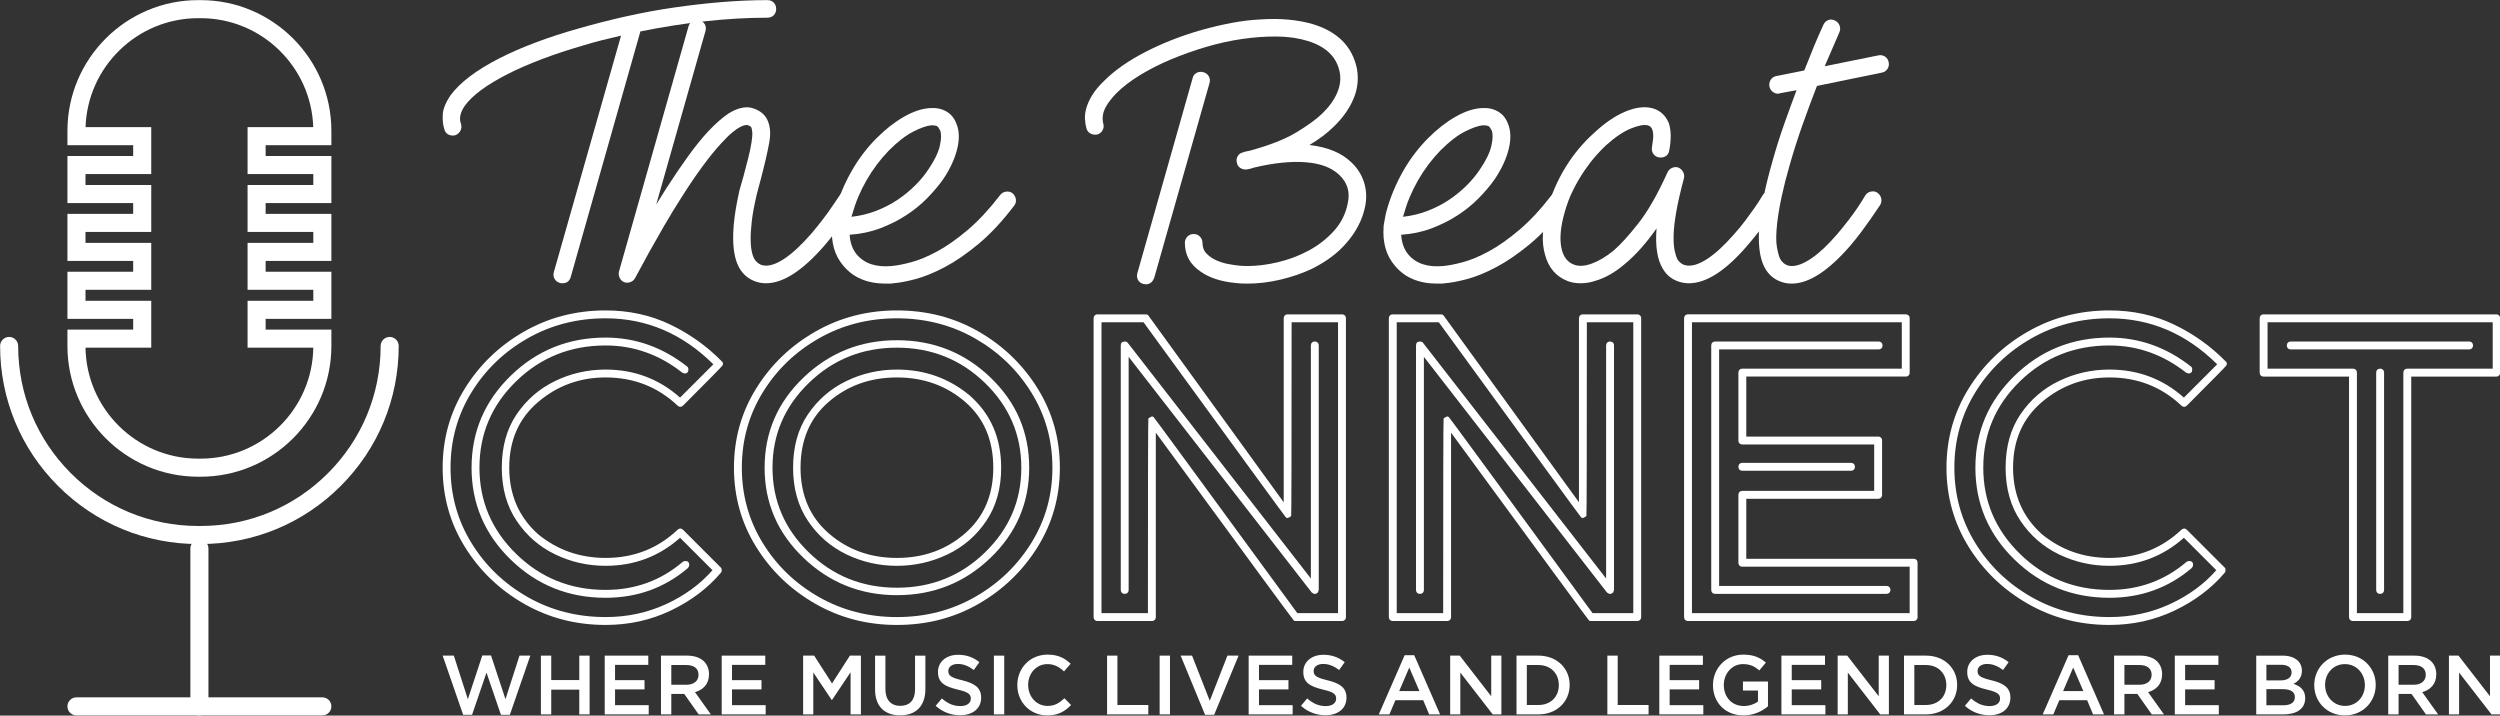 <?xml version="1.0" encoding="UTF-8" standalone="no"?>
<!DOCTYPE svg PUBLIC "-//W3C//DTD SVG 1.1//EN" "http://www.w3.org/Graphics/SVG/1.1/DTD/svg11.dtd">
<svg width="100%" height="100%" viewBox="0 0 5698 1631" version="1.1" xmlns="http://www.w3.org/2000/svg" xmlns:xlink="http://www.w3.org/1999/xlink" xml:space="preserve" xmlns:serif="http://www.serif.com/" style="fill-rule:evenodd;clip-rule:evenodd;stroke-linejoin:round;stroke-miterlimit:2;">
    <rect x="0" y="0" width="5698" height="1631" fill="#333333" stroke="none"/>
    <g transform="matrix(1,0,0,1,-2984.5,-3351.58)">
        <g transform="matrix(4.167,0,0,4.167,0,0)">
            <g transform="matrix(1,0,0,1,1047.47,988.962)">
                <path d="M0,142.321C-20.287,142.321 -37.579,135.373 -51.872,121.476C-66.169,107.579 -73.317,90.807 -73.317,71.16C-73.317,51.514 -66.169,34.742 -51.872,20.845C-37.579,6.948 -20.287,-0 0,-0C16.292,-0 31.148,5.272 44.565,15.814C45.044,16.136 45.284,16.694 45.284,17.491C45.284,18.928 44.565,19.647 43.128,19.647L41.929,19.168C29.309,9.266 15.334,4.312 0,4.312C-19.168,4.312 -35.46,10.823 -48.878,23.84C-62.295,36.86 -69.004,52.633 -69.004,71.16C-69.004,89.531 -62.295,105.265 -48.878,118.361C-35.46,131.459 -19.168,138.007 0,138.007C16.131,138.007 30.189,132.898 42.169,122.674C42.648,122.356 43.128,122.195 43.607,122.195C45.044,122.195 45.763,122.913 45.763,124.351C45.763,124.83 45.523,125.392 45.044,126.028C32.263,136.892 17.251,142.321 0,142.321M0,152.863C11.819,152.863 22.84,150.508 33.064,145.795C43.285,141.085 51.753,134.894 58.461,127.225L40.731,109.495C29.231,119.72 15.652,124.83 0,124.83C-9.745,124.83 -18.928,122.756 -27.554,118.601C-36.179,114.449 -43.21,108.339 -48.638,100.272C-54.07,92.207 -56.784,82.503 -56.784,71.16C-56.784,59.66 -54.07,49.918 -48.638,41.929C-43.21,33.945 -36.179,27.876 -27.554,23.72C-18.928,19.569 -9.745,17.491 0,17.491C15.652,17.491 29.231,22.604 40.731,32.824L58.941,14.615C42.008,-2.157 22.361,-10.542 0,-10.542C-15.656,-10.542 -29.912,-6.866 -42.768,0.479C-55.627,7.828 -65.852,17.693 -73.437,30.07C-81.025,42.45 -84.817,56.148 -84.817,71.16C-84.817,86.177 -81.025,99.874 -73.437,112.251C-65.852,124.632 -55.627,134.496 -42.768,141.841C-29.912,149.191 -15.656,152.863 0,152.863M0,157.176C-16.292,157.176 -31.189,153.305 -44.685,145.556C-58.185,137.809 -68.966,127.428 -77.03,114.408C-85.098,101.391 -89.13,86.974 -89.13,71.16C-89.13,55.347 -85.098,40.934 -77.03,27.913C-68.966,14.896 -58.185,4.515 -44.685,-3.235C-31.189,-10.98 -16.292,-14.855 0,-14.855C12.778,-14.855 24.517,-12.297 35.221,-7.188C45.921,-2.074 55.347,4.634 63.493,12.939C63.973,13.261 64.212,13.74 64.212,14.376C64.212,14.537 64.13,14.817 63.973,15.214C63.812,15.614 56.624,22.923 42.408,37.138C41.929,37.617 41.45,37.857 40.971,37.857C40.331,37.857 39.773,37.617 39.294,37.138C28.43,26.918 15.334,21.803 0,21.803C-14.058,21.803 -26.356,26.278 -36.898,35.221C-47.44,44.169 -52.711,56.148 -52.711,71.16C-52.711,86.016 -47.44,98.156 -36.898,107.579C-26.356,116.204 -14.058,120.517 0,120.517C15.334,120.517 28.43,115.407 39.294,105.183C39.773,104.704 40.331,104.464 40.971,104.464C41.45,104.464 41.929,104.704 42.408,105.183L63.014,125.788C63.332,125.949 63.493,126.428 63.493,127.225C63.493,127.865 63.332,128.346 63.014,128.664C55.826,137.132 46.722,143.998 35.7,149.269C24.678,154.54 12.778,157.176 0,157.176" style="fill:white;fill-rule:nonzero;"/>
            </g>
        </g>
        <g transform="matrix(4.167,0,0,4.167,0,0)">
            <g transform="matrix(1,0,0,1,1206.8,1010.77)">
                <path d="M0,98.712C14.533,98.712 26.954,94.243 37.257,85.296C47.56,76.351 52.711,64.372 52.711,49.355C52.711,34.182 47.56,22.162 37.257,13.296C26.954,4.432 14.533,-0.002 0,-0.002C-14.537,-0.002 -26.954,4.432 -37.257,13.296C-47.56,22.162 -52.711,34.182 -52.711,49.355C-52.711,64.372 -47.56,76.351 -37.257,85.296C-26.954,94.243 -14.537,98.712 0,98.712M0,103.026C-9.745,103.026 -18.928,100.951 -27.554,96.796C-36.179,92.644 -43.209,86.534 -48.638,78.467C-54.07,70.402 -56.784,60.698 -56.784,49.355C-56.784,37.855 -54.07,28.114 -48.638,20.125C-43.209,12.14 -36.179,6.071 -27.554,1.916C-18.928,-2.236 -9.745,-4.314 0,-4.314C15.173,-4.314 28.43,0.399 39.773,9.822C51.274,19.885 57.024,33.063 57.024,49.355C57.024,60.698 54.306,70.402 48.878,78.467C43.446,86.534 36.378,92.644 27.674,96.796C18.966,100.951 9.741,103.026 0,103.026M0,115.005C18.846,115.005 34.899,108.577 48.159,95.718C61.415,82.862 68.046,67.407 68.046,49.355C68.046,31.307 61.415,15.854 48.159,2.993C34.899,-9.863 18.846,-16.293 0,-16.293C-18.849,-16.293 -34.903,-9.863 -48.159,2.993C-61.419,15.854 -68.046,31.307 -68.046,49.355C-68.046,67.407 -61.419,82.862 -48.159,95.718C-34.903,108.577 -18.849,115.005 0,115.005M0,119.078C-19.808,119.078 -36.819,112.291 -51.034,98.712C-65.253,85.137 -72.358,68.685 -72.358,49.355C-72.358,30.031 -65.253,13.577 -51.034,-0.002C-36.819,-13.576 -19.808,-20.366 0,-20.366C19.966,-20.366 37.018,-13.576 51.154,-0.002C65.29,13.577 72.358,30.031 72.358,49.355C72.358,68.685 65.29,85.137 51.154,98.712C37.018,112.291 19.966,119.078 0,119.078M0,131.059C15.652,131.059 29.908,127.386 42.768,120.036C55.624,112.691 65.889,102.827 73.556,90.446C81.223,78.069 85.057,64.372 85.057,49.355C85.057,34.343 81.223,20.645 73.556,8.265C65.889,-4.112 55.624,-13.977 42.768,-21.326C29.908,-28.671 15.652,-32.347 0,-32.347C-15.656,-32.347 -29.912,-28.671 -42.768,-21.326C-55.627,-13.977 -65.851,-4.112 -73.436,8.265C-81.025,20.645 -84.817,34.343 -84.817,49.355C-84.817,64.372 -81.025,78.069 -73.436,90.446C-65.851,102.827 -55.627,112.691 -42.768,120.036C-29.912,127.386 -15.656,131.059 0,131.059M0,135.371C-16.292,135.371 -31.189,131.5 -44.684,123.751C-58.185,116.004 -68.966,105.623 -77.03,92.603C-85.098,79.586 -89.13,65.169 -89.13,49.355C-89.13,33.542 -85.098,19.13 -77.03,6.108C-68.966,-6.909 -58.185,-17.29 -44.684,-25.039C-31.189,-32.785 -16.292,-36.659 0,-36.659C16.45,-36.659 31.387,-32.785 44.805,-25.039C58.222,-17.29 68.963,-6.909 77.03,6.108C85.094,19.13 89.13,33.542 89.13,49.355C89.13,65.169 85.094,79.586 77.03,92.603C68.963,105.623 58.222,116.004 44.805,123.751C31.387,131.5 16.45,135.371 0,135.371" style="fill:white;fill-rule:nonzero;"/>
            </g>
        </g>
        <g transform="matrix(4.167,0,0,4.167,0,0)">
            <g transform="matrix(1,0,0,1,1435.86,991.118)">
                <path d="M0,138.008L-0.959,138.008L-2.156,137.289L-102.308,8.386L-102.308,135.851C-102.308,136.492 -102.51,137.013 -102.907,137.409C-103.307,137.81 -103.828,138.008 -104.464,138.008C-105.104,138.008 -105.625,137.81 -106.021,137.409C-106.422,137.013 -106.621,136.492 -106.621,135.851L-106.621,2.156C-106.621,0.719 -105.901,0.001 -104.464,0.001C-103.667,0.001 -103.109,0.24 -102.787,0.719L-2.636,129.623L-2.636,2.156C-2.636,1.52 -2.437,1 -2.036,0.599C-1.64,0.203 -1.12,0.001 -0.479,0.001C0.157,0.001 0.677,0.203 1.078,0.599C1.475,1 1.677,1.52 1.677,2.156L1.677,135.851L1.198,137.289L0,138.008ZM12.219,148.55L12.219,-10.541L-13.178,-10.541C-13.178,59.743 -13.26,95.042 -13.418,95.36C-13.579,95.682 -14.219,96.078 -15.334,96.557C-15.656,96.557 -15.974,96.438 -16.292,96.198C-16.614,95.959 -42.569,60.379 -94.162,-10.541L-117.163,-10.541L-117.163,148.55L-91.765,148.55C-91.765,77.952 -91.687,42.492 -91.526,42.17C-91.369,41.852 -90.729,41.451 -89.609,40.971C-89.291,40.971 -88.972,41.091 -88.651,41.33C-88.332,41.571 -62.138,77.312 -10.063,148.55L12.219,148.55ZM14.376,152.863L-11.021,152.863C-11.343,152.863 -11.621,152.825 -11.86,152.743C-12.1,152.664 -37.298,118.361 -87.453,49.837L-87.453,150.707C-87.453,151.347 -87.655,151.867 -88.052,152.264C-88.452,152.664 -88.972,152.863 -89.609,152.863L-119.319,152.863C-119.959,152.863 -120.479,152.664 -120.877,152.264C-121.277,151.867 -121.475,151.347 -121.475,150.707L-121.475,-12.698C-121.475,-13.334 -121.277,-13.855 -120.877,-14.255C-120.479,-14.653 -119.959,-14.855 -119.319,-14.855L-92.964,-14.855C-92.166,-14.855 -91.608,-14.533 -91.286,-13.896L-17.491,87.933L-17.491,-12.698C-17.491,-13.334 -17.292,-13.855 -16.892,-14.255C-16.495,-14.653 -15.974,-14.855 -15.334,-14.855L14.376,-14.855C15.012,-14.855 15.533,-14.653 15.933,-14.255C16.33,-13.855 16.532,-13.334 16.532,-12.698L16.532,150.707C16.532,151.347 16.33,151.867 15.933,152.264C15.533,152.664 15.012,152.863 14.376,152.863" style="fill:white;fill-rule:nonzero;"/>
            </g>
        </g>
        <g transform="matrix(4.167,0,0,4.167,0,0)">
            <g transform="matrix(1,0,0,1,1597.35,991.118)">
                <path d="M0,138.008L-0.959,138.008L-2.156,137.289L-102.308,8.386L-102.308,135.851C-102.308,136.492 -102.51,137.013 -102.907,137.409C-103.307,137.81 -103.828,138.008 -104.464,138.008C-105.104,138.008 -105.625,137.81 -106.021,137.409C-106.422,137.013 -106.621,136.492 -106.621,135.851L-106.621,2.156C-106.621,0.719 -105.901,0.001 -104.464,0.001C-103.667,0.001 -103.109,0.24 -102.787,0.719L-2.636,129.623L-2.636,2.156C-2.636,1.52 -2.437,1 -2.036,0.599C-1.64,0.203 -1.12,0.001 -0.479,0.001C0.157,0.001 0.677,0.203 1.078,0.599C1.475,1 1.677,1.52 1.677,2.156L1.677,135.851L1.198,137.289L0,138.008ZM12.219,148.55L12.219,-10.541L-13.178,-10.541C-13.178,59.743 -13.26,95.042 -13.418,95.36C-13.579,95.682 -14.219,96.078 -15.334,96.557C-15.656,96.557 -15.974,96.438 -16.292,96.198C-16.614,95.959 -42.569,60.379 -94.162,-10.541L-117.163,-10.541L-117.163,148.55L-91.765,148.55C-91.765,77.952 -91.687,42.492 -91.526,42.17C-91.369,41.852 -90.729,41.451 -89.609,40.971C-89.291,40.971 -88.972,41.091 -88.651,41.33C-88.332,41.571 -62.138,77.312 -10.063,148.55L12.219,148.55ZM14.376,152.863L-11.021,152.863C-11.343,152.863 -11.621,152.825 -11.86,152.743C-12.1,152.664 -37.298,118.361 -87.453,49.837L-87.453,150.707C-87.453,151.347 -87.655,151.867 -88.052,152.264C-88.452,152.664 -88.972,152.863 -89.609,152.863L-119.319,152.863C-119.959,152.863 -120.479,152.664 -120.877,152.264C-121.277,151.867 -121.475,151.347 -121.475,150.707L-121.475,-12.698C-121.475,-13.334 -121.277,-13.855 -120.877,-14.255C-120.479,-14.653 -119.959,-14.855 -119.319,-14.855L-92.964,-14.855C-92.166,-14.855 -91.608,-14.533 -91.286,-13.896L-17.491,87.933L-17.491,-12.698C-17.491,-13.334 -17.292,-13.855 -16.892,-14.255C-16.495,-14.653 -15.974,-14.855 -15.334,-14.855L14.376,-14.855C15.012,-14.855 15.533,-14.653 15.933,-14.255C16.33,-13.855 16.532,-13.334 16.532,-12.698L16.532,150.707C16.532,151.347 16.33,151.867 15.933,152.264C15.533,152.664 15.012,152.863 14.376,152.863" style="fill:white;fill-rule:nonzero;"/>
            </g>
        </g>
        <g transform="matrix(4.167,0,0,4.167,0,0)">
            <g transform="matrix(1,0,0,1,1728.64,1058.44)">
                <path d="M0,3.356L-59.42,3.356C-60.06,3.356 -60.581,3.158 -60.978,2.757C-61.378,2.359 -61.576,1.839 -61.576,1.199C-61.576,0.563 -61.378,0.043 -60.978,-0.358C-60.581,-0.754 -60.06,-0.956 -59.42,-0.956L0,-0.956C0.636,-0.956 1.157,-0.754 1.557,-0.358C1.954,0.043 2.156,0.563 2.156,1.199C2.156,1.839 1.954,2.359 1.557,2.757C1.157,3.158 0.636,3.356 0,3.356M19.407,70.682L-74.276,70.682C-74.916,70.682 -75.436,70.484 -75.832,70.084C-76.233,69.687 -76.432,69.167 -76.432,68.525L-76.432,-65.169C-76.432,-65.805 -76.233,-66.326 -75.832,-66.726C-75.436,-67.123 -74.916,-67.325 -74.276,-67.325L15.094,-67.325C15.731,-67.325 16.251,-67.123 16.652,-66.726C17.049,-66.326 17.251,-65.805 17.251,-65.169C17.251,-64.529 17.049,-64.008 16.652,-63.611C16.251,-63.211 15.731,-63.012 15.094,-63.012L-72.119,-63.012L-72.119,66.37L19.407,66.37C20.043,66.37 20.564,66.572 20.965,66.969C21.361,67.369 21.563,67.89 21.563,68.525C21.563,69.167 21.361,69.687 20.965,70.084C20.564,70.484 20.043,70.682 19.407,70.682M32.106,81.225L32.106,55.828L-59.42,55.828C-60.06,55.828 -60.581,55.629 -60.978,55.229C-61.378,54.831 -61.576,54.311 -61.576,53.671L-61.576,16.534C-61.576,15.897 -61.378,15.377 -60.978,14.976C-60.581,14.58 -60.06,14.377 -59.42,14.377L12.698,14.377L12.698,-11.02L-59.42,-11.02C-60.06,-11.02 -60.581,-11.218 -60.978,-11.618C-61.378,-12.016 -61.576,-12.537 -61.576,-13.177L-61.576,-50.313C-61.576,-50.951 -61.378,-51.471 -60.978,-51.871C-60.581,-52.268 -60.06,-52.47 -59.42,-52.47L27.793,-52.47L27.793,-77.867L-86.974,-77.867L-86.974,81.225L32.106,81.225ZM34.262,85.537L-89.13,85.537C-89.77,85.537 -90.29,85.339 -90.688,84.938C-91.088,84.542 -91.286,84.022 -91.286,83.382L-91.286,-80.024C-91.286,-80.66 -91.088,-81.18 -90.688,-81.581C-90.29,-81.979 -89.77,-82.181 -89.13,-82.181L29.949,-82.181C30.586,-82.181 31.106,-81.979 31.507,-81.581C31.903,-81.18 32.106,-80.66 32.106,-80.024L32.106,-50.313C32.106,-49.673 31.903,-49.153 31.507,-48.756C31.106,-48.356 30.586,-48.158 29.949,-48.158L-57.264,-48.158L-57.264,-15.332L14.855,-15.332C15.491,-15.332 16.012,-15.131 16.412,-14.733C16.809,-14.333 17.011,-13.813 17.011,-13.177L17.011,16.534C17.011,17.174 16.809,17.694 16.412,18.091C16.012,18.491 15.491,18.69 14.855,18.69L-57.264,18.69L-57.264,51.515L34.262,51.515C34.899,51.515 35.419,51.716 35.819,52.114C36.217,52.515 36.418,53.035 36.418,53.671L36.418,83.382C36.418,84.022 36.217,84.542 35.819,84.938C35.419,85.339 34.899,85.537 34.262,85.537" style="fill:white;fill-rule:nonzero;"/>
            </g>
        </g>
        <g transform="matrix(4.167,0,0,4.167,0,0)">
            <g transform="matrix(1,0,0,1,1870.01,988.962)">
                <path d="M0,142.321C-20.287,142.321 -37.58,135.373 -51.873,121.476C-66.17,107.579 -73.317,90.807 -73.317,71.16C-73.317,51.514 -66.17,34.742 -51.873,20.845C-37.58,6.948 -20.287,-0 0,-0C16.292,-0 31.146,5.272 44.564,15.814C45.043,16.136 45.283,16.694 45.283,17.491C45.283,18.928 44.564,19.647 43.127,19.647L41.93,19.168C29.309,9.266 15.334,4.312 0,4.312C-19.168,4.312 -35.461,10.823 -48.878,23.84C-62.295,36.86 -69.004,52.633 -69.004,71.16C-69.004,89.531 -62.295,105.265 -48.878,118.361C-35.461,131.459 -19.168,138.007 0,138.007C16.131,138.007 30.188,132.898 42.169,122.674C42.648,122.356 43.127,122.195 43.606,122.195C45.043,122.195 45.763,122.913 45.763,124.351C45.763,124.83 45.523,125.392 45.043,126.028C32.263,136.892 17.25,142.321 0,142.321M0,152.863C11.818,152.863 22.84,150.508 33.064,145.795C43.284,141.085 51.752,134.894 58.461,127.225L40.731,109.495C29.23,119.72 15.652,124.83 0,124.83C-9.745,124.83 -18.929,122.756 -27.554,118.601C-36.18,114.449 -43.211,108.339 -48.638,100.272C-54.071,92.207 -56.786,82.503 -56.786,71.16C-56.786,59.66 -54.071,49.918 -48.638,41.929C-43.211,33.945 -36.18,27.876 -27.554,23.72C-18.929,19.569 -9.745,17.491 0,17.491C15.652,17.491 29.23,22.604 40.731,32.824L58.94,14.615C42.008,-2.157 22.361,-10.542 0,-10.542C-15.657,-10.542 -29.913,-6.866 -42.769,0.479C-55.628,7.828 -65.852,17.693 -73.437,30.07C-81.025,42.45 -84.818,56.148 -84.818,71.16C-84.818,86.177 -81.025,99.874 -73.437,112.251C-65.852,124.632 -55.628,134.496 -42.769,141.841C-29.913,149.191 -15.657,152.863 0,152.863M0,157.176C-16.293,157.176 -31.189,153.305 -44.685,145.556C-58.185,137.809 -68.967,127.428 -77.031,114.408C-85.098,101.391 -89.131,86.974 -89.131,71.16C-89.131,55.347 -85.098,40.934 -77.031,27.913C-68.967,14.896 -58.185,4.515 -44.685,-3.235C-31.189,-10.98 -16.293,-14.855 0,-14.855C12.776,-14.855 24.517,-12.297 35.221,-7.188C45.92,-2.074 55.346,4.634 63.493,12.939C63.972,13.261 64.212,13.74 64.212,14.376C64.212,14.537 64.129,14.817 63.972,15.214C63.811,15.614 56.623,22.923 42.409,37.138C41.93,37.617 41.449,37.857 40.97,37.857C40.33,37.857 39.773,37.617 39.294,37.138C28.429,26.918 15.334,21.803 0,21.803C-14.058,21.803 -26.356,26.278 -36.898,35.221C-47.441,44.169 -52.711,56.148 -52.711,71.16C-52.711,86.016 -47.441,98.156 -36.898,107.579C-26.356,116.204 -14.058,120.517 0,120.517C15.334,120.517 28.429,115.407 39.294,105.183C39.773,104.704 40.33,104.464 40.97,104.464C41.449,104.464 41.93,104.704 42.409,105.183L63.014,125.788C63.332,125.949 63.493,126.428 63.493,127.225C63.493,127.865 63.332,128.346 63.014,128.664C55.825,137.132 46.721,143.998 35.7,149.269C24.678,154.54 12.776,157.176 0,157.176" style="fill:white;fill-rule:nonzero;"/>
            </g>
        </g>
        <g transform="matrix(4.167,0,0,4.167,0,0)">
            <g transform="matrix(1,0,0,1,2018.07,991.118)">
                <path d="M0,138.008C-0.64,138.008 -1.16,137.81 -1.557,137.409C-1.959,137.013 -2.157,136.492 -2.157,135.851L-2.157,17.012C-2.157,16.375 -1.959,15.855 -1.557,15.454C-1.16,15.058 -0.64,14.855 0,14.855C0.636,14.855 1.156,15.058 1.557,15.454C1.955,15.855 2.157,16.375 2.157,17.012L2.157,135.851C2.157,136.492 1.955,137.013 1.557,137.409C1.156,137.81 0.636,138.008 0,138.008M48.638,4.313L-48.878,4.313C-49.518,4.313 -50.038,4.115 -50.435,3.714C-50.835,3.318 -51.035,2.796 -51.035,2.156C-51.035,1.52 -50.835,1 -50.435,0.599C-50.038,0.203 -49.518,0.001 -48.878,0.001L48.638,0.001C49.274,0.001 49.795,0.203 50.195,0.599C50.592,1 50.794,1.52 50.794,2.156C50.794,2.796 50.592,3.318 50.195,3.714C49.795,4.115 49.274,4.313 48.638,4.313M12.699,148.55L12.699,17.012C12.699,16.375 12.897,15.855 13.298,15.454C13.694,15.058 14.215,14.855 14.855,14.855L61.576,14.855L61.576,-10.541L-61.577,-10.541L-61.577,14.855L-14.855,14.855C-14.219,14.855 -13.698,15.058 -13.298,15.454C-12.901,15.855 -12.699,16.375 -12.699,17.012L-12.699,148.55L12.699,148.55ZM14.855,152.863L-14.855,152.863C-15.495,152.863 -16.015,152.664 -16.413,152.264C-16.813,151.867 -17.012,151.347 -17.012,150.707L-17.012,19.168L-63.733,19.168C-64.373,19.168 -64.893,18.97 -65.291,18.569C-65.691,18.173 -65.889,17.652 -65.889,17.012L-65.889,-12.698C-65.889,-13.334 -65.691,-13.855 -65.291,-14.255C-64.893,-14.653 -64.373,-14.855 -63.733,-14.855L63.732,-14.855C64.211,-14.855 64.649,-14.653 65.05,-14.255C65.448,-13.855 65.65,-13.334 65.65,-12.698L65.65,17.012C65.65,17.652 65.448,18.173 65.05,18.569C64.649,18.97 64.129,19.168 63.493,19.168L17.012,19.168L17.012,150.707C17.012,151.347 16.809,151.867 16.413,152.264C16.012,152.664 15.491,152.863 14.855,152.863" style="fill:white;fill-rule:nonzero;"/>
            </g>
        </g>
        <g transform="matrix(4.167,0,0,4.167,0,0)">
            <g transform="matrix(1,0,0,1,1135.95,959.253)">
                <path d="M0,-154.874C1.41,-154.874 2.564,-154.423 3.462,-153.526C4.358,-152.629 4.809,-151.474 4.809,-150.063C4.809,-148.65 4.358,-147.497 3.462,-146.6C2.564,-145.702 1.41,-145.254 0,-145.254C-10.903,-145.254 -22.191,-144.61 -33.861,-143.33C-45.534,-142.047 -57.399,-140.185 -69.453,-137.751L-107.547,-3.463C-108.19,-1.155 -109.729,0 -112.164,0C-112.807,0 -113.255,-0.063 -113.511,-0.193C-114.794,-0.577 -115.756,-1.313 -116.396,-2.405C-117.039,-3.493 -117.166,-4.744 -116.781,-6.157L-80.034,-135.443C-83.497,-134.672 -86.993,-133.837 -90.52,-132.941C-94.049,-132.043 -97.479,-131.08 -100.812,-130.055C-117.103,-125.309 -130.826,-120.114 -141.984,-114.471C-153.528,-108.57 -161.353,-102.799 -165.455,-97.157C-168.023,-93.436 -168.727,-90.101 -167.572,-87.153C-167.187,-85.869 -167.283,-84.651 -167.861,-83.497C-168.437,-82.343 -169.37,-81.508 -170.65,-80.996C-170.909,-80.867 -171.42,-80.804 -172.19,-80.804C-173.217,-80.804 -174.147,-81.092 -174.979,-81.67C-175.815,-82.247 -176.359,-83.046 -176.614,-84.074C-177.384,-86.254 -177.703,-88.914 -177.576,-92.058C-177.45,-95.2 -176.037,-98.759 -173.344,-102.736C-168.215,-109.788 -159.236,-116.588 -146.409,-123.129C-140.638,-126.078 -134.096,-128.931 -126.785,-131.69C-119.475,-134.447 -111.716,-136.982 -103.506,-139.29C-95.041,-141.725 -86.383,-143.938 -77.533,-145.928C-68.684,-147.915 -59.834,-149.55 -50.984,-150.833C-42.133,-152.114 -33.413,-153.11 -24.819,-153.815C-16.227,-154.519 -7.955,-154.874 0,-154.874" style="fill:white;fill-rule:nonzero;"/>
            </g>
        </g>
        <g transform="matrix(4.167,0,0,4.167,0,0)">
            <g transform="matrix(1,0,0,1,1135.18,814.961)">
                <path d="M0,144.292C-0.644,144.292 -1.251,144.262 -1.828,144.196C-2.405,144.132 -3.015,144.036 -3.656,143.907C-8.146,142.882 -11.61,140.51 -14.044,136.789C-19.047,128.968 -19.239,114.73 -14.622,94.078L-14.622,93.885L-12.313,85.806C-11.288,82.087 -10.389,78.657 -9.62,75.512C-8.85,72.371 -8.273,69.582 -7.888,67.144C-7.504,64.579 -7.377,62.689 -7.504,61.468C-7.633,60.25 -7.825,59.385 -8.08,58.87C-8.21,58.744 -8.402,58.582 -8.658,58.389C-8.917,58.198 -9.427,57.975 -10.197,57.717C-10.455,57.717 -10.87,57.75 -11.448,57.812C-12.025,57.879 -12.89,58.198 -14.044,58.775C-15.199,59.351 -16.642,60.346 -18.373,61.757C-20.105,63.17 -22.191,65.22 -24.626,67.913C-27.704,71.249 -31.042,75.353 -34.63,80.226C-38.223,85.102 -42.008,90.682 -45.981,96.964C-49.444,102.35 -52.715,107.708 -55.793,113.028C-58.872,118.353 -61.565,123.099 -63.874,127.266C-66.182,131.434 -68.746,136.148 -71.569,141.406C-72.08,142.435 -72.916,143.171 -74.07,143.618C-75.225,144.069 -76.379,144.099 -77.533,143.715C-78.688,143.204 -79.521,142.401 -80.034,141.31C-80.546,140.222 -80.675,139.097 -80.419,137.943L-42.326,3.656C-41.941,2.375 -41.172,1.413 -40.017,0.769C-38.863,0.128 -37.645,0 -36.362,0.384C-35.081,0.769 -34.119,1.509 -33.476,2.597C-32.836,3.688 -32.707,4.939 -33.092,6.348L-60.026,101.197L-54.254,91.963C-50.022,85.42 -46.047,79.586 -42.326,74.454C-38.607,69.326 -35.081,64.964 -31.745,61.371C-27.512,56.884 -23.731,53.55 -20.394,51.367C-15.776,48.548 -11.673,47.52 -8.08,48.29C-4.233,49.317 -1.477,51.175 0.192,53.868C2.242,57.331 2.789,61.757 1.827,67.144C0.865,72.53 -0.77,79.586 -3.078,88.307C-3.463,89.59 -3.818,90.903 -4.137,92.251C-4.459,93.597 -4.81,94.977 -5.195,96.386C-6.479,101.904 -7.344,106.65 -7.792,110.624C-8.243,114.601 -8.436,118 -8.369,120.821C-8.306,123.643 -8.051,125.919 -7.6,127.65C-7.152,129.382 -6.608,130.699 -5.964,131.594C-4.81,133.133 -3.4,134.095 -1.731,134.481C1.473,135.123 5.321,133.969 9.811,131.018C14.299,128.068 19.239,123.513 24.626,117.358C26.805,114.793 28.859,112.259 30.782,109.758C32.706,107.257 34.342,105.014 35.688,103.024C37.035,101.037 38.541,98.824 40.209,96.386C40.85,95.233 41.812,94.496 43.095,94.174C44.376,93.855 45.596,94.015 46.751,94.655C47.905,95.298 48.642,96.291 48.963,97.637C49.282,98.984 49.123,100.235 48.482,101.388C48.353,101.518 47.871,102.225 47.039,103.505C46.203,104.789 45.049,106.487 43.576,108.603C42.1,110.72 40.369,113.095 38.381,115.722C36.392,118.353 34.245,121.012 31.936,123.706C20.008,137.433 9.36,144.292 0,144.292" style="fill:white;fill-rule:nonzero;"/>
            </g>
        </g>
        <g transform="matrix(4.167,0,0,4.167,0,0)">
            <g transform="matrix(1,0,0,1,1226.17,949.763)">
                <path d="M0,-76.892L-0.769,-76.892C-3.207,-76.634 -6.445,-75.48 -10.485,-73.43C-14.526,-71.376 -18.921,-67.976 -23.664,-63.234C-28.411,-58.357 -32.514,-52.907 -35.977,-46.88C-39.44,-40.849 -42.07,-34.567 -43.865,-28.026L-44.25,-26.871C-39.506,-27.382 -34.985,-28.474 -30.686,-30.141C-26.39,-31.807 -22.479,-33.827 -18.95,-36.202C-15.424,-38.574 -12.217,-41.204 -9.331,-44.091C-6.445,-46.976 -4.04,-49.892 -2.116,-52.844C1.218,-57.716 3.301,-62.046 4.136,-65.83C4.969,-69.612 5.002,-72.401 4.233,-74.2C3.974,-74.71 3.622,-75.288 3.175,-75.931C2.724,-76.571 1.665,-76.892 0,-76.892M-25.395,9.683C-35.529,9.683 -43.288,6.413 -48.675,-0.129C-53.418,-5.643 -55.471,-12.76 -54.831,-21.485L-54.831,-21.869C-54.831,-22.124 -54.798,-22.317 -54.735,-22.446C-54.669,-22.573 -54.639,-22.765 -54.639,-23.024C-54.38,-24.304 -54.158,-25.555 -53.965,-26.775C-53.773,-27.993 -53.484,-29.243 -53.099,-30.527C-51.046,-37.837 -48.098,-44.89 -44.25,-51.689C-40.402,-58.486 -35.785,-64.58 -30.397,-69.967C-25.524,-74.839 -20.556,-78.721 -15.488,-81.606C-10.422,-84.492 -5.708,-86.061 -1.347,-86.319C1.987,-86.575 4.936,-85.998 7.503,-84.588C10.068,-83.176 11.928,-80.996 13.082,-78.047C14.748,-74.2 14.94,-69.582 13.66,-64.194C12.376,-58.808 9.812,-53.228 5.964,-47.457C3.526,-43.994 0.608,-40.531 -2.789,-37.068C-6.189,-33.604 -10.07,-30.461 -14.429,-27.64C-18.791,-24.818 -23.538,-22.446 -28.666,-20.523C-33.797,-18.598 -39.314,-17.444 -45.212,-17.06C-44.956,-12.697 -43.672,-9.106 -41.364,-6.285C-37.131,-1.283 -30.783,0.833 -22.317,0.063C-19.368,-0.192 -15.746,-0.899 -11.447,-2.052C-7.152,-3.207 -2.405,-5.194 2.789,-8.016C7.984,-10.837 13.497,-14.717 19.336,-19.656C25.17,-24.593 31.101,-30.975 37.132,-38.799C37.901,-39.824 38.959,-40.435 40.306,-40.628C41.652,-40.819 42.837,-40.531 43.865,-39.761C44.89,-38.862 45.5,-37.771 45.693,-36.491C45.885,-35.208 45.597,-34.053 44.827,-33.028C38.286,-24.433 31.774,-17.444 25.3,-12.058C18.821,-6.67 12.665,-2.438 6.83,0.64C0.992,3.719 -4.329,5.902 -9.138,7.182C-13.948,8.466 -18.021,9.235 -21.355,9.491C-21.998,9.616 -22.672,9.683 -23.375,9.683L-25.395,9.683Z" style="fill:white;fill-rule:nonzero;"/>
            </g>
        </g>
        <g transform="matrix(4.167,0,0,4.167,0,0)">
            <g transform="matrix(1,0,0,1,1342.95,814.576)">
                <path d="M0,145.254C-0.259,145.254 -0.481,145.221 -0.674,145.158C-0.866,145.092 -1.091,145.063 -1.347,145.063C-2.76,144.677 -3.751,143.908 -4.329,142.753C-4.906,141.6 -5.002,140.382 -4.617,139.099L25.588,32.514C25.844,31.233 26.549,30.271 27.704,29.628C28.858,28.988 30.139,28.858 31.552,29.244C32.833,29.628 33.794,30.368 34.438,31.456C35.078,32.547 35.207,33.797 34.823,35.208L4.617,141.6C3.719,144.038 2.179,145.254 0,145.254M55.408,144.87C54.254,144.87 53.099,144.837 51.945,144.773C50.791,144.707 49.699,144.614 48.674,144.485C40.979,143.715 34.756,141.665 30.013,138.328C24.241,134.481 21.355,129.223 21.355,122.552C21.355,121.272 21.803,120.147 22.702,119.185C23.598,118.224 24.752,117.743 26.165,117.743C27.574,117.743 28.729,118.224 29.628,119.185C30.524,120.147 30.975,121.272 30.975,122.552C30.975,124.99 31.744,126.978 33.284,128.517C34.823,130.055 36.617,131.276 38.67,132.172C40.72,133.07 42.774,133.711 44.826,134.095C46.877,134.481 48.482,134.739 49.636,134.866C50.532,134.994 51.464,135.092 52.426,135.154C53.388,135.22 54.38,135.25 55.408,135.25C60.795,135.25 66.438,134.546 72.339,133.134C78.237,131.724 83.816,129.607 89.076,126.785C94.334,123.965 98.918,120.407 102.832,116.107C106.743,111.812 109.277,106.777 110.432,101.004C111.841,94.849 110.302,89.654 105.814,85.422C101.708,81.447 95.618,79.139 87.537,78.495C79.457,77.854 70.03,78.816 59.256,81.38C58.613,81.64 58.005,81.831 57.428,81.958C56.851,82.087 56.241,82.217 55.601,82.343C54.317,82.601 53.099,82.409 51.945,81.766C50.791,81.125 50.085,80.164 49.829,78.879C49.444,77.599 49.57,76.378 50.214,75.225C50.854,74.07 51.816,73.366 53.099,73.108C53.74,72.852 54.38,72.66 55.023,72.531C55.663,72.404 56.304,72.276 56.947,72.146C67.721,69.197 76.187,65.863 82.343,62.142C88.5,58.423 93.18,55.023 96.387,51.945C100.235,48.227 102.992,44.412 104.66,40.498C106.326,36.588 106.776,32.772 106.007,29.051C104.338,20.844 98.503,15.198 88.5,12.121C83.497,10.582 77.918,9.782 71.761,9.715C65.605,9.653 59.223,10.101 52.619,11.063C46.011,12.025 39.374,13.501 32.706,15.488C26.036,17.478 19.654,19.754 13.563,22.317C7.47,24.885 1.857,27.738 -3.271,30.879C-8.402,34.023 -12.635,37.26 -15.969,40.595C-16.996,41.623 -18.055,42.806 -19.143,44.154C-20.234,45.5 -21.163,46.88 -21.933,48.29C-22.702,49.702 -23.216,51.176 -23.472,52.715C-23.73,54.254 -23.664,55.792 -23.279,57.333C-22.894,58.616 -23.024,59.834 -23.664,60.987C-24.307,62.142 -25.27,62.911 -26.55,63.297C-27.833,63.555 -29.051,63.392 -30.205,62.816C-31.359,62.238 -32.13,61.247 -32.514,59.834C-32.899,58.423 -33.157,56.789 -33.284,54.927C-33.413,53.07 -33.157,51.016 -32.514,48.77C-31.874,46.528 -30.783,44.154 -29.243,41.653C-27.704,39.152 -25.525,36.554 -22.702,33.862C-17.06,28.219 -9.59,22.991 -0.288,18.181C9.009,13.371 19.239,9.364 30.397,6.157C35.91,4.618 41.364,3.337 46.751,2.31C52.137,1.284 57.332,0.644 62.334,0.385C67.977,0 73.204,0.034 78.014,0.481C82.824,0.932 87.216,1.731 91.193,2.886C104.786,6.993 112.866,15.073 115.434,27.127C116.459,32.772 115.882,38.223 113.703,43.48C111.52,48.868 107.931,53.998 102.929,58.872C99.336,62.463 94.848,65.863 89.462,69.068L89.654,69.068C99.528,70.223 107.095,73.366 112.356,78.495C115.689,81.573 118.031,85.262 119.378,89.557C120.725,93.857 120.884,98.378 119.859,103.121C118.32,110.306 114.791,116.974 109.277,123.129C104.786,128.261 98.759,132.749 91.193,136.596C85.806,139.164 80.001,141.184 73.781,142.657C67.559,144.133 61.436,144.87 55.408,144.87" style="fill:white;fill-rule:nonzero;"/>
            </g>
        </g>
        <g transform="matrix(4.167,0,0,4.167,0,0)">
            <g transform="matrix(1,0,0,1,1527.84,949.763)">
                <path d="M0,-76.892L-0.769,-76.892C-3.208,-76.634 -6.445,-75.48 -10.485,-73.43C-14.526,-71.376 -18.921,-67.976 -23.664,-63.234C-28.411,-58.357 -32.514,-52.907 -35.977,-46.88C-39.44,-40.849 -42.07,-34.567 -43.865,-28.026L-44.25,-26.871C-39.506,-27.382 -34.985,-28.474 -30.686,-30.141C-26.39,-31.807 -22.479,-33.827 -18.95,-36.202C-15.424,-38.574 -12.217,-41.204 -9.331,-44.091C-6.445,-46.976 -4.04,-49.892 -2.116,-52.844C1.218,-57.716 3.301,-62.046 4.136,-65.83C4.969,-69.612 5.002,-72.401 4.233,-74.2C3.974,-74.71 3.622,-75.288 3.175,-75.931C2.724,-76.571 1.665,-76.892 0,-76.892M-25.395,9.683C-35.529,9.683 -43.288,6.413 -48.675,-0.129C-53.418,-5.643 -55.471,-12.76 -54.831,-21.485L-54.831,-21.869C-54.831,-22.124 -54.798,-22.317 -54.735,-22.446C-54.669,-22.573 -54.639,-22.765 -54.639,-23.024C-54.38,-24.304 -54.158,-25.555 -53.965,-26.775C-53.773,-27.993 -53.484,-29.243 -53.099,-30.527C-51.046,-37.837 -48.098,-44.89 -44.25,-51.689C-40.402,-58.486 -35.785,-64.58 -30.397,-69.967C-25.524,-74.839 -20.556,-78.721 -15.488,-81.606C-10.422,-84.492 -5.708,-86.061 -1.347,-86.319C1.987,-86.575 4.936,-85.998 7.503,-84.588C10.068,-83.176 11.928,-80.996 13.082,-78.047C14.748,-74.2 14.94,-69.582 13.66,-64.194C12.376,-58.808 9.812,-53.228 5.964,-47.457C3.526,-43.994 0.608,-40.531 -2.789,-37.068C-6.189,-33.604 -10.07,-30.461 -14.429,-27.64C-18.791,-24.818 -23.538,-22.446 -28.666,-20.523C-33.797,-18.598 -39.314,-17.444 -45.212,-17.06C-44.956,-12.697 -43.672,-9.106 -41.364,-6.285C-37.131,-1.283 -30.783,0.833 -22.317,0.063C-19.368,-0.192 -15.746,-0.899 -11.447,-2.052C-7.152,-3.207 -2.405,-5.194 2.789,-8.016C7.984,-10.837 13.497,-14.717 19.336,-19.656C25.17,-24.593 31.101,-30.975 37.131,-38.799C37.901,-39.824 38.959,-40.435 40.306,-40.628C41.652,-40.819 42.837,-40.531 43.865,-39.761C44.89,-38.862 45.5,-37.771 45.693,-36.491C45.885,-35.208 45.597,-34.053 44.827,-33.028C38.286,-24.433 31.774,-17.444 25.3,-12.058C18.821,-6.67 12.665,-2.438 6.83,0.64C0.992,3.719 -4.329,5.902 -9.138,7.182C-13.948,8.466 -18.021,9.235 -21.355,9.491C-21.998,9.616 -22.672,9.683 -23.375,9.683L-25.395,9.683Z" style="fill:white;fill-rule:nonzero;"/>
            </g>
        </g>
        <g transform="matrix(4.167,0,0,4.167,0,0)">
            <g transform="matrix(1,0,0,1,1686.94,911.863)">
                <path d="M0,-2.054C1.025,-1.41 1.699,-0.448 2.02,0.832C2.339,2.116 2.18,3.333 1.54,4.487C1.54,4.617 1.089,5.323 0.193,6.604C-0.707,7.887 -1.861,9.586 -3.27,11.701C-4.683,13.818 -6.415,16.194 -8.465,18.82C-10.518,21.451 -12.698,24.111 -15.006,26.804C-26.808,40.531 -37.453,47.39 -46.943,47.39C-47.586,47.39 -48.193,47.36 -48.771,47.295C-49.348,47.231 -49.958,47.135 -50.599,47.005C-55.345,45.98 -58.871,43.479 -61.18,39.502C-64.258,34.5 -65.412,27.127 -64.643,17.377C-70.289,25.458 -76.06,31.936 -81.958,36.808C-87.345,41.426 -92.732,44.504 -98.119,46.044C-100.686,46.942 -103.38,47.39 -106.199,47.39C-108.766,47.39 -111.075,47.005 -113.125,46.236C-119.54,43.801 -123.707,38.991 -125.63,31.806C-126.655,28.343 -127.041,24.496 -126.785,20.264C-126.526,16.031 -125.694,11.48 -124.284,6.604C-122.102,-1.347 -118.834,-8.883 -114.472,-16.002C-110.113,-23.121 -104.852,-29.436 -98.696,-34.952C-92.924,-40.34 -87.282,-44.187 -81.766,-46.496C-76.253,-48.805 -71.377,-49.444 -67.144,-48.419C-62.785,-47.266 -59.707,-44.505 -57.909,-40.147C-56.629,-36.17 -56.563,-31.168 -57.717,-25.141C-57.976,-23.728 -58.649,-22.703 -59.737,-22.062C-60.828,-21.42 -62.078,-21.227 -63.489,-21.485C-64.772,-21.741 -65.767,-22.414 -66.47,-23.505C-67.177,-24.593 -67.402,-25.781 -67.144,-27.064C-67.018,-28.09 -66.856,-29.244 -66.663,-30.527C-66.47,-31.808 -66.407,-33.028 -66.47,-34.183C-66.536,-35.338 -66.792,-36.363 -67.24,-37.261C-67.691,-38.157 -68.427,-38.734 -69.452,-38.992C-71.506,-39.503 -74.584,-38.927 -78.688,-37.261C-82.794,-35.593 -87.345,-32.514 -92.347,-28.026C-93.886,-26.613 -95.684,-24.756 -97.734,-22.447C-99.787,-20.139 -101.87,-17.445 -103.986,-14.366C-106.103,-11.288 -108.156,-7.793 -110.143,-3.881C-112.133,0.033 -113.768,4.361 -115.049,9.105C-117.102,16.415 -117.68,22.572 -116.78,27.574C-115.885,32.576 -113.576,35.783 -109.854,37.194C-107.161,38.221 -103.891,38.03 -100.043,36.617C-96.195,35.207 -92.221,32.835 -88.115,29.498C-84.396,26.293 -79.908,21.354 -74.647,14.684C-69.389,8.017 -64.066,-1.285 -58.679,-13.213C-58.168,-14.366 -57.332,-15.2 -56.178,-15.714C-55.023,-16.225 -53.869,-16.29 -52.715,-15.906C-51.561,-15.391 -50.695,-14.589 -50.117,-13.501C-49.54,-12.409 -49.381,-11.288 -49.636,-10.134C-51.561,-2.949 -52.973,3.206 -53.869,8.335C-54.768,13.467 -55.249,17.763 -55.312,21.226C-55.378,24.689 -55.186,27.478 -54.735,29.594C-54.287,31.711 -53.742,33.347 -53.099,34.5C-51.945,36.169 -50.472,37.194 -48.674,37.579C-45.47,38.221 -41.622,37.098 -37.131,34.212C-32.643,31.325 -27.704,26.804 -22.317,20.648C-20.009,18.084 -17.925,15.55 -16.064,13.049C-14.206,10.548 -12.571,8.305 -11.159,6.315C-9.748,4.328 -8.272,2.053 -6.734,-0.515C-6.093,-1.669 -5.098,-2.405 -3.751,-2.728C-2.405,-3.046 -1.154,-2.823 0,-2.054" style="fill:white;fill-rule:nonzero;"/>
            </g>
        </g>
        <g transform="matrix(4.167,0,0,4.167,0,0)">
            <g transform="matrix(1,0,0,1,1749.28,935.849)">
                <path d="M0,-97.417C0.255,-96.132 0.03,-94.946 -0.674,-93.857C-1.38,-92.766 -2.375,-92.093 -3.656,-91.837L-39.248,-84.527C-41.941,-77.6 -44.572,-70.513 -47.136,-63.268C-49.703,-56.02 -52.012,-48.805 -54.062,-41.624C-57.654,-29.181 -59.963,-18.537 -60.988,-9.687C-61.631,-3.916 -61.694,0.447 -61.181,3.396C-60.669,6.348 -60.092,8.526 -59.449,9.937C-58.294,11.99 -56.755,13.273 -54.832,13.784C-54.576,13.784 -54.287,13.818 -53.966,13.881C-53.647,13.947 -53.358,13.977 -53.1,13.977C-49.895,13.977 -46.174,12.503 -41.941,9.552C-37.709,6.604 -33.158,2.307 -28.282,-3.339C-26.102,-5.903 -24.049,-8.436 -22.125,-10.938C-20.201,-13.438 -18.566,-15.681 -17.219,-17.671C-15.872,-19.658 -14.43,-21.934 -12.89,-24.501C-12.25,-25.655 -11.255,-26.392 -9.908,-26.714C-8.561,-27.033 -7.377,-26.873 -6.349,-26.233C-5.195,-25.464 -4.459,-24.435 -4.137,-23.154C-3.818,-21.871 -3.978,-20.653 -4.618,-19.5C-4.747,-19.37 -5.228,-18.663 -6.06,-17.383C-6.896,-16.099 -8.051,-14.401 -9.524,-12.285C-11,-10.168 -12.731,-7.763 -14.718,-5.07C-16.708,-2.377 -18.854,0.317 -21.163,3.011C-33.092,16.736 -43.739,23.597 -53.1,23.597C-53.743,23.597 -54.351,23.564 -54.927,23.5C-55.505,23.434 -56.115,23.341 -56.755,23.211C-61.887,22.058 -65.671,19.109 -68.106,14.362C-73.235,3.973 -71.633,-15.586 -63.297,-44.317C-61.502,-50.729 -59.482,-57.111 -57.236,-63.46C-54.994,-69.809 -52.715,-76.062 -50.406,-82.218L-59.641,-80.487C-59.77,-80.357 -60.092,-80.294 -60.603,-80.294C-61.631,-80.294 -62.593,-80.645 -63.489,-81.352C-64.388,-82.056 -64.965,-82.988 -65.22,-84.141C-65.479,-85.552 -65.254,-86.802 -64.547,-87.893C-63.843,-88.982 -62.849,-89.654 -61.565,-89.914L-46.174,-92.992C-44.379,-97.61 -42.615,-102.001 -40.883,-106.17C-39.151,-110.338 -37.453,-114.217 -35.785,-117.81C-35.274,-119.091 -34.408,-119.989 -33.187,-120.504C-31.97,-121.014 -30.72,-120.951 -29.436,-120.311C-28.282,-119.797 -27.449,-118.931 -26.935,-117.713C-26.424,-116.493 -26.424,-115.242 -26.935,-113.962L-35.015,-95.3L-5.579,-101.264C-4.299,-101.52 -3.112,-101.294 -2.021,-100.59C-0.932,-99.885 -0.259,-98.826 0,-97.417" style="fill:white;fill-rule:nonzero;"/>
            </g>
        </g>
        <g transform="matrix(4.167,0,0,4.167,0,0)">
            <g transform="matrix(1,0,0,1,958.344,1195.21)">
                <path d="M0,-32.287L6.109,-32.287L13.779,-8.451L21.678,-32.379L26.455,-32.379L34.354,-8.451L42.024,-32.287L47.949,-32.287L36.742,0.092L31.874,0.092L23.975,-23.01L16.075,0.092L11.206,0.092L0,-32.287Z" style="fill:white;fill-rule:nonzero;"/>
            </g>
        </g>
        <g transform="matrix(4.167,0,0,4.167,0,0)">
            <g transform="matrix(1,0,0,1,1012.08,1195.07)">
                <path d="M0,-32.15L5.649,-32.15L5.649,-18.785L20.989,-18.785L20.989,-32.15L26.638,-32.15L26.638,0L20.989,0L20.989,-13.549L5.649,-13.549L5.649,0L0,0L0,-32.15Z" style="fill:white;fill-rule:nonzero;"/>
            </g>
        </g>
        <g transform="matrix(4.167,0,0,4.167,0,0)">
            <g transform="matrix(1,0,0,1,1046.98,1195.07)">
                <path d="M0,-32.15L23.836,-32.15L23.836,-27.097L5.649,-27.097L5.649,-18.739L21.77,-18.739L21.77,-13.686L5.649,-13.686L5.649,-5.052L24.066,-5.052L24.066,0L0,0L0,-32.15Z" style="fill:white;fill-rule:nonzero;"/>
            </g>
        </g>
        <g transform="matrix(4.167,0,0,4.167,0,0)">
            <g transform="matrix(1,0,0,1,1091.67,1179.13)">
                <path d="M0,-0.276C4.041,-0.276 6.614,-2.388 6.614,-5.65L6.614,-5.742C6.614,-9.186 4.133,-11.069 -0.046,-11.069L-8.267,-11.069L-8.267,-0.276L0,-0.276ZM-13.916,-16.213L0.413,-16.213C4.455,-16.213 7.624,-15.019 9.691,-12.998C11.39,-11.253 12.354,-8.865 12.354,-6.063L12.354,-5.971C12.354,-0.689 9.185,2.48 4.684,3.766L13.365,15.937L6.705,15.937L-1.194,4.73L-8.267,4.73L-8.267,15.937L-13.916,15.937L-13.916,-16.213Z" style="fill:white;fill-rule:nonzero;"/>
            </g>
        </g>
        <g transform="matrix(4.167,0,0,4.167,0,0)">
            <g transform="matrix(1,0,0,1,1110.96,1195.07)">
                <path d="M0,-32.15L23.837,-32.15L23.837,-27.097L5.649,-27.097L5.649,-18.739L21.77,-18.739L21.77,-13.686L5.649,-13.686L5.649,-5.052L24.066,-5.052L24.066,0L0,0L0,-32.15Z" style="fill:white;fill-rule:nonzero;"/>
            </g>
        </g>
        <g transform="matrix(4.167,0,0,4.167,0,0)">
            <g transform="matrix(1,0,0,1,1155.51,1195.07)">
                <path d="M0,-32.15L6.016,-32.15L15.799,-16.948L25.582,-32.15L31.599,-32.15L31.599,0L25.949,0L25.949,-23.056L15.799,-7.899L15.615,-7.899L5.557,-22.965L5.557,0L0,0L0,-32.15Z" style="fill:white;fill-rule:nonzero;"/>
            </g>
        </g>
        <g transform="matrix(4.167,0,0,4.167,0,0)">
            <g transform="matrix(1,0,0,1,1194.86,1177.07)">
                <path d="M0,4.364L0,-14.145L5.649,-14.145L5.649,4.135C5.649,10.105 8.726,13.32 13.779,13.32C18.785,13.32 21.862,10.289 21.862,4.364L21.862,-14.145L27.511,-14.145L27.511,4.089C27.511,13.687 22.091,18.509 13.687,18.509C5.328,18.509 0,13.687 0,4.364" style="fill:white;fill-rule:nonzero;"/>
            </g>
        </g>
        <g transform="matrix(4.167,0,0,4.167,0,0)">
            <g transform="matrix(1,0,0,1,1227.98,1167.6)">
                <path d="M0,22.781L3.398,18.739C6.475,21.403 9.553,22.919 13.549,22.919C17.039,22.919 19.244,21.311 19.244,18.877L19.244,18.785C19.244,16.489 17.958,15.249 11.987,13.871C5.144,12.218 1.286,10.196 1.286,4.272L1.286,4.18C1.286,-1.332 5.879,-5.143 12.263,-5.143C16.948,-5.143 20.668,-3.719 23.928,-1.101L20.897,3.169C18.004,1.011 15.11,-0.138 12.171,-0.138C8.864,-0.138 6.935,1.562 6.935,3.675L6.935,3.767C6.935,6.247 8.405,7.349 14.559,8.818C21.357,10.472 24.893,12.906 24.893,18.234L24.893,18.326C24.893,24.343 20.162,27.924 13.411,27.924C8.496,27.924 3.858,26.225 0,22.781" style="fill:white;fill-rule:nonzero;"/>
            </g>
        </g>
        <g transform="matrix(4.167,0,0,4.167,0,0)">
            <g transform="matrix(1,0,0,1,0,357.99)">
                <rect x="1259.85" y="804.93" width="5.649" height="32.15" style="fill:white;"/>
            </g>
        </g>
        <g transform="matrix(4.167,0,0,4.167,0,0)">
            <g transform="matrix(1,0,0,1,1272.66,1178.9)">
                <path d="M0,0.183L0,0.091C0,-9.048 6.843,-16.534 16.58,-16.534C22.505,-16.534 26.087,-14.468 29.164,-11.529L25.536,-7.349C22.964,-9.738 20.208,-11.345 16.534,-11.345C10.38,-11.345 5.925,-6.292 5.925,-0.001L5.925,0.091C5.925,6.383 10.38,11.528 16.534,11.528C20.484,11.528 23.01,9.92 25.766,7.348L29.394,11.023C26.041,14.513 22.367,16.717 16.35,16.717C6.981,16.717 0,9.414 0,0.183" style="fill:white;fill-rule:nonzero;"/>
            </g>
        </g>
        <g transform="matrix(4.167,0,0,4.167,0,0)">
            <g transform="matrix(1,0,0,1,1321.76,1195.07)">
                <path d="M0,-32.15L5.649,-32.15L5.649,-5.144L22.55,-5.144L22.55,0L0,0L0,-32.15Z" style="fill:white;fill-rule:nonzero;"/>
            </g>
        </g>
        <g transform="matrix(4.167,0,0,4.167,0,0)">
            <g transform="matrix(1,0,0,1,0,357.99)">
                <rect x="1350.51" y="804.93" width="5.649" height="32.15" style="fill:white;"/>
            </g>
        </g>
        <g transform="matrix(4.167,0,0,4.167,0,0)">
            <g transform="matrix(1,0,0,1,1361.99,1195.3)">
                <path d="M0,-32.379L6.246,-32.379L15.937,-7.669L25.582,-32.379L31.69,-32.379L18.325,0L13.365,0L0,-32.379Z" style="fill:white;fill-rule:nonzero;"/>
            </g>
        </g>
        <g transform="matrix(4.167,0,0,4.167,0,0)">
            <g transform="matrix(1,0,0,1,1399.19,1195.07)">
                <path d="M0,-32.15L23.837,-32.15L23.837,-27.097L5.649,-27.097L5.649,-18.739L21.77,-18.739L21.77,-13.686L5.649,-13.686L5.649,-5.052L24.066,-5.052L24.066,0L0,0L0,-32.15Z" style="fill:white;fill-rule:nonzero;"/>
            </g>
        </g>
        <g transform="matrix(4.167,0,0,4.167,0,0)">
            <g transform="matrix(1,0,0,1,1427.8,1167.6)">
                <path d="M0,22.781L3.399,18.739C6.476,21.403 9.554,22.919 13.55,22.919C17.04,22.919 19.244,21.311 19.244,18.877L19.244,18.785C19.244,16.489 17.959,15.249 11.988,13.871C5.144,12.218 1.286,10.196 1.286,4.272L1.286,4.18C1.286,-1.332 5.879,-5.143 12.263,-5.143C16.948,-5.143 20.668,-3.719 23.929,-1.101L20.898,3.169C18.005,1.011 15.111,-0.138 12.172,-0.138C8.864,-0.138 6.935,1.562 6.935,3.675L6.935,3.767C6.935,6.247 8.405,7.349 14.559,8.818C21.357,10.472 24.893,12.906 24.893,18.234L24.893,18.326C24.893,24.343 20.163,27.924 13.411,27.924C8.497,27.924 3.858,26.225 0,22.781" style="fill:white;fill-rule:nonzero;"/>
            </g>
        </g>
        <g transform="matrix(4.167,0,0,4.167,0,0)">
            <g transform="matrix(1,0,0,1,1492.6,1175.46)">
                <path d="M0,6.843L-5.557,-6.016L-11.068,6.843L0,6.843ZM-8.083,-12.768L-2.848,-12.768L11.299,19.611L5.328,19.611L2.066,11.85L-13.135,11.85L-16.442,19.611L-22.229,19.611L-8.083,-12.768Z" style="fill:white;fill-rule:nonzero;"/>
            </g>
        </g>
        <g transform="matrix(4.167,0,0,4.167,0,0)">
            <g transform="matrix(1,0,0,1,1509.41,1195.07)">
                <path d="M0,-32.15L5.235,-32.15L22.459,-9.921L22.459,-32.15L28.016,-32.15L28.016,0L23.286,0L5.557,-22.873L5.557,0L0,0L0,-32.15Z" style="fill:white;fill-rule:nonzero;"/>
            </g>
        </g>
        <g transform="matrix(4.167,0,0,4.167,0,0)">
            <g transform="matrix(1,0,0,1,1557.68,1168.06)">
                <path d="M0,21.863C6.752,21.863 11.161,17.315 11.161,11.023L11.161,10.932C11.161,4.64 6.752,0.001 0,0.001L-6.338,0.001L-6.338,21.863L0,21.863ZM-11.987,-5.143L0,-5.143C10.104,-5.143 17.086,1.792 17.086,10.84L17.086,10.932C17.086,19.979 10.104,27.006 0,27.006L-11.987,27.006L-11.987,-5.143Z" style="fill:white;fill-rule:nonzero;"/>
            </g>
        </g>
        <g transform="matrix(4.167,0,0,4.167,0,0)">
            <g transform="matrix(1,0,0,1,1595.39,1195.07)">
                <path d="M0,-32.15L5.649,-32.15L5.649,-5.144L22.55,-5.144L22.55,0L0,0L0,-32.15Z" style="fill:white;fill-rule:nonzero;"/>
            </g>
        </g>
        <g transform="matrix(4.167,0,0,4.167,0,0)">
            <g transform="matrix(1,0,0,1,1623.81,1195.07)">
                <path d="M0,-32.15L23.836,-32.15L23.836,-27.097L5.649,-27.097L5.649,-18.739L21.77,-18.739L21.77,-13.686L5.649,-13.686L5.649,-5.052L24.066,-5.052L24.066,0L0,0L0,-32.15Z" style="fill:white;fill-rule:nonzero;"/>
            </g>
        </g>
        <g transform="matrix(4.167,0,0,4.167,0,0)">
            <g transform="matrix(1,0,0,1,1653.16,1178.9)">
                <path d="M0,0.183L0,0.091C0,-8.911 6.889,-16.534 16.58,-16.534C22.183,-16.534 25.627,-14.973 28.935,-12.171L25.352,-7.9C22.872,-10.013 20.438,-11.345 16.35,-11.345C10.426,-11.345 5.925,-6.155 5.925,-0.001L5.925,0.091C5.925,6.705 10.288,11.573 16.855,11.573C19.886,11.573 22.642,10.609 24.618,9.139L24.618,3.122L16.396,3.122L16.396,-1.792L30.082,-1.792L30.082,11.711C26.914,14.421 22.367,16.717 16.672,16.717C6.613,16.717 0,9.552 0,0.183" style="fill:white;fill-rule:nonzero;"/>
            </g>
        </g>
        <g transform="matrix(4.167,0,0,4.167,0,0)">
            <g transform="matrix(1,0,0,1,1690.59,1195.07)">
                <path d="M0,-32.15L23.837,-32.15L23.837,-27.097L5.649,-27.097L5.649,-18.739L21.77,-18.739L21.77,-13.686L5.649,-13.686L5.649,-5.052L24.066,-5.052L24.066,0L0,0L0,-32.15Z" style="fill:white;fill-rule:nonzero;"/>
            </g>
        </g>
        <g transform="matrix(4.167,0,0,4.167,0,0)">
            <g transform="matrix(1,0,0,1,1721.36,1195.07)">
                <path d="M0,-32.15L5.235,-32.15L22.459,-9.921L22.459,-32.15L28.016,-32.15L28.016,0L23.286,0L5.557,-22.873L5.557,0L0,0L0,-32.15Z" style="fill:white;fill-rule:nonzero;"/>
            </g>
        </g>
        <g transform="matrix(4.167,0,0,4.167,0,0)">
            <g transform="matrix(1,0,0,1,1769.63,1168.06)">
                <path d="M0,21.863C6.752,21.863 11.161,17.315 11.161,11.023L11.161,10.932C11.161,4.64 6.752,0.001 0,0.001L-6.338,0.001L-6.338,21.863L0,21.863ZM-11.987,-5.143L0,-5.143C10.104,-5.143 17.086,1.792 17.086,10.84L17.086,10.932C17.086,19.979 10.104,27.006 0,27.006L-11.987,27.006L-11.987,-5.143Z" style="fill:white;fill-rule:nonzero;"/>
            </g>
        </g>
        <g transform="matrix(4.167,0,0,4.167,0,0)">
            <g transform="matrix(1,0,0,1,1790.94,1167.6)">
                <path d="M0,22.781L3.399,18.739C6.476,21.403 9.553,22.919 13.55,22.919C17.04,22.919 19.244,21.311 19.244,18.877L19.244,18.785C19.244,16.489 17.959,15.249 11.988,13.871C5.144,12.218 1.286,10.196 1.286,4.272L1.286,4.18C1.286,-1.332 5.879,-5.143 12.263,-5.143C16.948,-5.143 20.668,-3.719 23.929,-1.101L20.898,3.169C18.005,1.011 15.111,-0.138 12.172,-0.138C8.864,-0.138 6.935,1.562 6.935,3.675L6.935,3.767C6.935,6.247 8.405,7.349 14.559,8.818C21.357,10.472 24.893,12.906 24.893,18.234L24.893,18.326C24.893,24.343 20.163,27.924 13.411,27.924C8.497,27.924 3.858,26.225 0,22.781" style="fill:white;fill-rule:nonzero;"/>
            </g>
        </g>
        <g transform="matrix(4.167,0,0,4.167,0,0)">
            <g transform="matrix(1,0,0,1,1855.74,1175.46)">
                <path d="M0,6.843L-5.557,-6.016L-11.068,6.843L0,6.843ZM-8.083,-12.768L-2.848,-12.768L11.299,19.611L5.328,19.611L2.066,11.85L-13.135,11.85L-16.442,19.611L-22.229,19.611L-8.083,-12.768Z" style="fill:white;fill-rule:nonzero;"/>
            </g>
        </g>
        <g transform="matrix(4.167,0,0,4.167,0,0)">
            <g transform="matrix(1,0,0,1,1886.47,1179.13)">
                <path d="M0,-0.276C4.042,-0.276 6.614,-2.388 6.614,-5.65L6.614,-5.742C6.614,-9.186 4.134,-11.069 -0.046,-11.069L-8.266,-11.069L-8.266,-0.276L0,-0.276ZM-13.916,-16.213L0.414,-16.213C4.455,-16.213 7.624,-15.019 9.691,-12.998C11.39,-11.253 12.355,-8.865 12.355,-6.063L12.355,-5.971C12.355,-0.689 9.186,2.48 4.684,3.766L13.365,15.937L6.706,15.937L-1.194,4.73L-8.266,4.73L-8.266,15.937L-13.916,15.937L-13.916,-16.213Z" style="fill:white;fill-rule:nonzero;"/>
            </g>
        </g>
        <g transform="matrix(4.167,0,0,4.167,0,0)">
            <g transform="matrix(1,0,0,1,1905.76,1195.07)">
                <path d="M0,-32.15L23.837,-32.15L23.837,-27.097L5.649,-27.097L5.649,-18.739L21.77,-18.739L21.77,-13.686L5.649,-13.686L5.649,-5.052L24.066,-5.052L24.066,0L0,0L0,-32.15Z" style="fill:white;fill-rule:nonzero;"/>
            </g>
        </g>
        <g transform="matrix(4.167,0,0,4.167,0,0)">
            <g transform="matrix(1,0,0,1,1965.23,1167.93)">
                <path d="M0,22.138C3.858,22.138 6.2,20.622 6.2,17.729L6.2,17.637C6.2,14.927 4.042,13.32 -0.413,13.32L-9.369,13.32L-9.369,22.138L0,22.138ZM-1.653,8.543C1.975,8.543 4.409,7.119 4.409,4.179L4.409,4.088C4.409,1.562 2.389,0.001 -1.24,0.001L-9.369,0.001L-9.369,8.543L-1.653,8.543ZM-14.927,-5.006L-0.505,-5.006C3.169,-5.006 6.062,-3.995 7.899,-2.158C9.323,-0.735 10.058,1.01 10.058,3.17L10.058,3.261C10.058,7.119 7.853,9.186 5.466,10.426C9.231,11.711 11.849,13.871 11.849,18.234L11.849,18.326C11.849,24.067 7.119,27.144 -0.046,27.144L-14.927,27.144L-14.927,-5.006Z" style="fill:white;fill-rule:nonzero;"/>
            </g>
        </g>
        <g transform="matrix(4.167,0,0,4.167,0,0)">
            <g transform="matrix(1,0,0,1,2009.73,1178.9)">
                <path d="M0,0.183L0,0.091C0,-6.155 -4.547,-11.345 -10.931,-11.345C-17.315,-11.345 -21.77,-6.247 -21.77,-0.001L-21.77,0.091C-21.77,6.337 -17.223,11.528 -10.84,11.528C-4.455,11.528 0,6.429 0,0.183M-27.695,0.183L-27.695,0.091C-27.695,-8.956 -20.714,-16.534 -10.84,-16.534C-0.965,-16.534 5.925,-9.048 5.925,-0.001L5.925,0.091C5.925,9.139 -1.057,16.717 -10.931,16.717C-20.805,16.717 -27.695,9.231 -27.695,0.183" style="fill:white;fill-rule:nonzero;"/>
            </g>
        </g>
        <g transform="matrix(4.167,0,0,4.167,0,0)">
            <g transform="matrix(1,0,0,1,2036.42,1179.13)">
                <path d="M0,-0.276C4.042,-0.276 6.614,-2.388 6.614,-5.65L6.614,-5.742C6.614,-9.186 4.134,-11.069 -0.046,-11.069L-8.266,-11.069L-8.266,-0.276L0,-0.276ZM-13.916,-16.213L0.414,-16.213C4.455,-16.213 7.624,-15.019 9.691,-12.998C11.391,-11.253 12.355,-8.865 12.355,-6.063L12.355,-5.971C12.355,-0.689 9.186,2.48 4.685,3.766L13.365,15.937L6.706,15.937L-1.194,4.73L-8.266,4.73L-8.266,15.937L-13.916,15.937L-13.916,-16.213Z" style="fill:white;fill-rule:nonzero;"/>
            </g>
        </g>
        <g transform="matrix(4.167,0,0,4.167,0,0)">
            <g transform="matrix(1,0,0,1,2055.7,1195.07)">
                <path d="M0,-32.15L5.235,-32.15L22.458,-9.921L22.458,-32.15L28.016,-32.15L28.016,0L23.286,0L5.558,-22.873L5.558,0L0,0L0,-32.15Z" style="fill:white;fill-rule:nonzero;"/>
            </g>
        </g>
        <g transform="matrix(4.167,0,0,4.167,0,0)">
            <g transform="matrix(1,0,0,1,892.534,1185.74)">
                <path d="M0,9.881L-134.488,9.881C-137.216,9.881 -139.428,7.669 -139.428,4.94C-139.428,2.212 -137.216,0 -134.488,0L0,0C2.728,0 4.941,2.212 4.941,4.94C4.941,7.669 2.728,9.881 0,9.881" style="fill:white;fill-rule:nonzero;"/>
            </g>
        </g>
        <g transform="matrix(4.167,0,0,4.167,0,0)">
            <g transform="matrix(1,0,0,1,825.29,1099.37)">
                <path d="M0,96.254C-2.728,96.254 -4.941,94.042 -4.941,91.313L-4.941,4.94C-4.941,2.212 -2.728,0 0,0C2.729,0 4.941,2.212 4.941,4.94L4.941,91.313C4.941,94.042 2.729,96.254 0,96.254" style="fill:white;fill-rule:nonzero;"/>
            </g>
        </g>
        <g transform="matrix(4.167,0,0,4.167,0,0)">
            <g transform="matrix(1,0,0,1,825.962,988.604)">
                <path d="M0,113.279L-1.345,113.279C-30.282,113.279 -57.489,102.01 -77.952,81.548C-98.414,61.085 -109.683,33.879 -109.683,4.941C-109.683,2.212 -107.471,0 -104.743,0C-102.014,0 -99.802,2.212 -99.802,4.941C-99.802,31.239 -89.561,55.964 -70.965,74.56C-52.368,93.156 -27.643,103.398 -1.345,103.398L0,103.398C26.299,103.398 51.024,93.156 69.62,74.56C88.216,55.964 98.457,31.239 98.457,4.941C98.457,2.212 100.67,0 103.398,0C106.127,0 108.339,2.212 108.339,4.941C108.339,33.879 97.07,61.085 76.607,81.548C56.145,102.01 28.938,113.279 0,113.279" style="fill:white;fill-rule:nonzero;"/>
            </g>
        </g>
        <g transform="matrix(4.167,0,0,4.167,0,0)">
            <g transform="matrix(1,0,0,1,762.995,874.954)">
                <path d="M0,119.527C0.503,153.079 27.953,180.221 61.623,180.221L62.968,180.221C96.638,180.221 124.089,153.079 124.591,119.527L88.64,119.527L88.64,93.871L124.599,93.871L124.599,87.874L88.64,87.874L88.64,62.218L124.599,62.218L124.599,56.222L88.64,56.222L88.64,30.566L124.599,30.566L124.599,24.569L88.64,24.569L88.64,-1.087L124.566,-1.087C123.493,-34.136 96.273,-60.693 62.968,-60.694L61.623,-60.694C28.318,-60.694 1.099,-34.136 0.026,-1.087L35.951,-1.087L35.951,24.569L-0.007,24.569L-0.007,30.566L35.951,30.566L35.951,56.222L-0.007,56.222L-0.007,62.218L35.951,62.218L35.951,87.874L-0.007,87.874L-0.007,93.871L35.951,93.871L35.951,119.527L0,119.527ZM62.968,190.102L61.623,190.102C22.192,190.102 -9.889,158.022 -9.889,118.59L-9.889,109.646L26.069,109.646L26.069,103.752L-9.889,103.752L-9.889,77.993L26.069,77.993L26.069,72.1L-9.889,72.1L-9.889,46.34L26.069,46.34L26.069,40.447L-9.889,40.447L-9.889,14.687L26.069,14.687L26.069,8.794L-9.889,8.794L-9.889,0.937C-9.889,-38.495 22.192,-70.575 61.623,-70.575L62.968,-70.575C102.4,-70.575 134.48,-38.495 134.48,0.937L134.48,8.794L98.522,8.794L98.522,14.687L134.48,14.687L134.48,40.447L98.522,40.447L98.522,46.34L134.48,46.34L134.48,72.1L98.522,72.1L98.522,77.993L134.48,77.993L134.48,103.753L98.522,103.753L98.522,109.646L134.48,109.646L134.48,118.591C134.48,158.022 102.4,190.102 62.968,190.102" style="fill:white;fill-rule:nonzero;"/>
            </g>
        </g>
    </g>
</svg>
